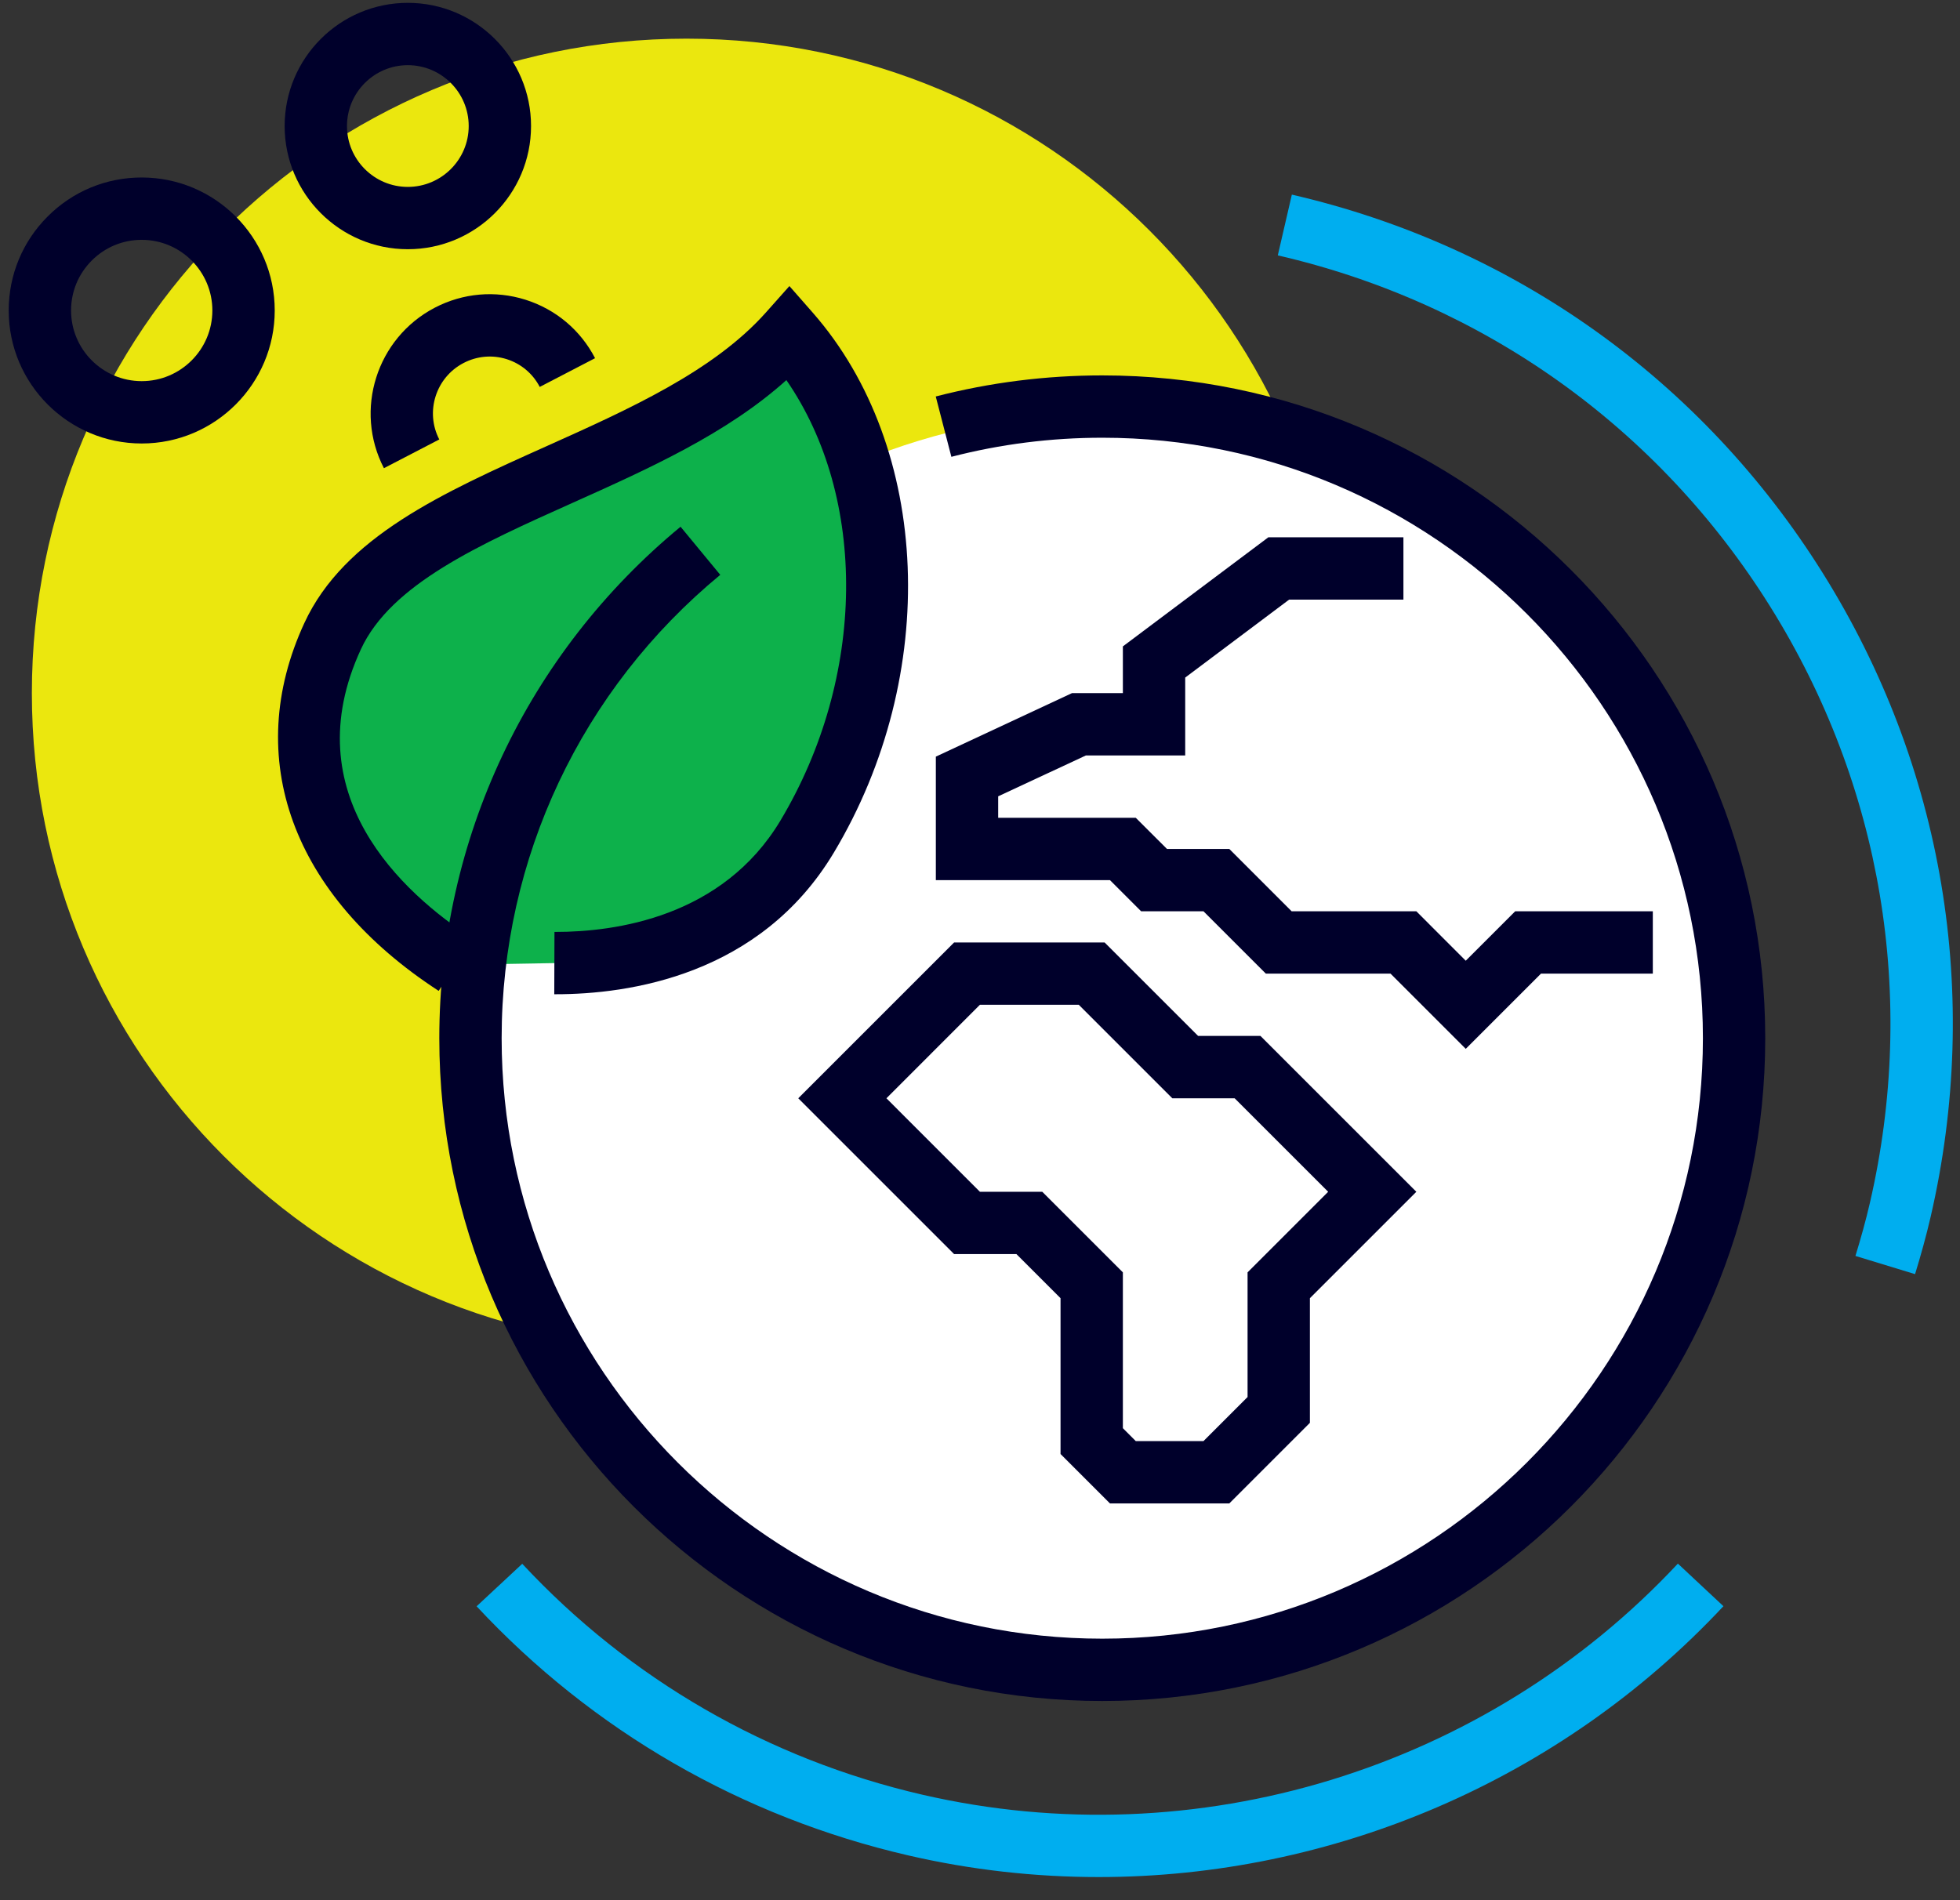 <svg width="66" height="64" viewBox="0 0 66 64" fill="none" xmlns="http://www.w3.org/2000/svg">
<rect x="0" y="0" width="66" height="64" fill="#333333" stroke="none"/>
<path d="M64.487 42.914L62.479 42.301C62.659 41.713 62.827 41.116 62.967 40.509C64.565 33.584 63.372 26.451 59.606 20.425C55.84 14.399 49.953 10.199 43.028 8.601L43.501 6.555C50.972 8.28 57.324 12.811 61.386 19.313C65.45 25.815 66.737 33.51 65.012 40.981C64.861 41.637 64.681 42.279 64.487 42.914Z" fill="#00AEEF"/>
<path d="M36.995 63.221C34.86 63.221 32.71 62.983 30.587 62.492C24.982 61.197 19.954 58.296 16.049 54.101L17.586 52.67C21.204 56.557 25.863 59.247 31.06 60.447C40.28 62.575 50.028 59.594 56.5 52.664L58.034 54.098C52.542 59.977 44.864 63.221 36.995 63.221Z" fill="#00AEEF"/>
<path d="M23.116 45.389C35.29 45.389 45.159 35.52 45.159 23.345C45.159 11.171 35.29 1.302 23.116 1.302C10.942 1.302 1.073 11.171 1.073 23.345C1.073 35.52 10.942 45.389 23.116 45.389Z" fill="#EBE70E"/>
<path d="M58.804 34.891C58.804 46.487 49.19 55.885 37.331 55.885C25.472 55.885 15.858 46.487 15.858 34.891C15.858 23.297 25.472 13.898 37.331 13.898C49.19 13.898 58.804 23.297 58.804 34.891Z" fill="white"/>
<path d="M26.577 11.221C22.443 15.865 13.39 16.692 11.201 21.425C9.013 26.158 11.598 30.059 15.344 32.494L18.667 32.438C20.808 32.445 24.926 31.94 27.179 28.178C30.525 22.589 30.323 15.494 26.577 11.221Z" fill="#0DB14B"/>
<path d="M18.712 33.487C18.696 33.487 18.68 33.487 18.664 33.487L18.671 31.388C18.684 31.388 18.698 31.388 18.712 31.388C20.719 31.388 24.327 30.895 26.279 27.639C29.178 22.796 29.211 16.757 26.48 12.802C24.479 14.604 21.837 15.79 19.27 16.941C16.13 18.349 13.165 19.68 12.154 21.865C9.895 26.751 13.542 30.07 15.916 31.612L14.772 33.374C9.836 30.165 8.146 25.532 10.249 20.983C11.588 18.086 14.903 16.599 18.411 15.025C21.172 13.786 24.028 12.505 25.793 10.522L26.582 9.635L27.366 10.528C31.361 15.085 31.662 22.734 28.079 28.716C25.598 32.86 21.166 33.487 18.712 33.487Z" fill="#00002B"/>
<path d="M37.118 57.291C24.808 57.291 14.793 47.276 14.793 34.967C14.793 28.28 17.755 22.001 22.917 17.741L24.254 19.361C19.576 23.22 16.892 28.909 16.892 34.967C16.892 46.12 25.965 55.192 37.118 55.192C48.27 55.192 57.343 46.12 57.343 34.967C57.343 23.816 48.27 14.743 37.118 14.743C35.395 14.743 33.685 14.959 32.036 15.386L31.51 13.354C33.332 12.882 35.218 12.644 37.118 12.644C49.427 12.644 59.442 22.659 59.442 34.967C59.442 47.276 49.427 57.291 37.118 57.291Z" fill="#00002B"/>
<path d="M49.357 35.326L46.823 32.792H42.625L40.526 30.693H38.426L37.376 29.643H31.513V25.484L36.098 23.345H37.811V21.771L42.709 18.097H47.258V20.196H43.409L39.91 22.821V25.445H36.564L33.612 26.821V27.544H38.245L39.296 28.593H41.395L43.494 30.693H47.693L49.357 32.358L51.022 30.693H55.656V32.792H51.891L49.357 35.326Z" fill="#00002B"/>
<path d="M41.395 50.637H37.377L35.712 48.972V43.724L34.227 42.239H32.128L26.88 36.991L32.128 31.743H37.196L40.345 34.891H42.444L47.693 40.14L44.109 43.724V47.922L41.395 50.637ZM38.246 48.538H40.525L42.01 47.053V42.854L44.724 40.14L41.575 36.991H39.476L36.327 33.842H32.997L29.849 36.991L32.997 40.14H35.097L37.811 42.854V48.102L38.246 48.538Z" fill="#00002B"/>
<path d="M12.928 15.769C11.914 13.81 12.681 11.387 14.638 10.365C15.588 9.869 16.674 9.774 17.695 10.095C18.713 10.417 19.546 11.116 20.038 12.064L18.175 13.032C17.941 12.582 17.545 12.25 17.063 12.097C16.576 11.944 16.061 11.991 15.608 12.227C14.675 12.713 14.308 13.869 14.792 14.801L12.928 15.769Z" fill="#00002B"/>
<path d="M13.732 8.394C11.445 8.394 9.585 6.534 9.585 4.245C9.585 1.957 11.445 0.096 13.732 0.096C16.02 0.096 17.882 1.957 17.882 4.245C17.882 6.534 16.02 8.394 13.732 8.394ZM13.732 2.195C12.602 2.195 11.684 3.115 11.684 4.246C11.684 5.375 12.602 6.295 13.732 6.295C14.863 6.295 15.783 5.375 15.783 4.246C15.783 3.115 14.863 2.195 13.732 2.195Z" fill="#00002B"/>
<path d="M4.772 14.937C2.303 14.937 0.293 12.927 0.293 10.458C0.293 9.262 0.759 8.136 1.606 7.29C2.45 6.444 3.576 5.978 4.772 5.978C7.241 5.978 9.251 7.987 9.251 10.457C9.251 12.928 7.241 14.937 4.772 14.937ZM4.772 8.078C4.136 8.078 3.539 8.326 3.09 8.775C2.64 9.225 2.393 9.822 2.393 10.458C2.393 11.77 3.46 12.837 4.772 12.837C6.084 12.837 7.151 11.769 7.151 10.457C7.151 9.145 6.084 8.078 4.772 8.078Z" fill="#00002B"/>
</svg>
